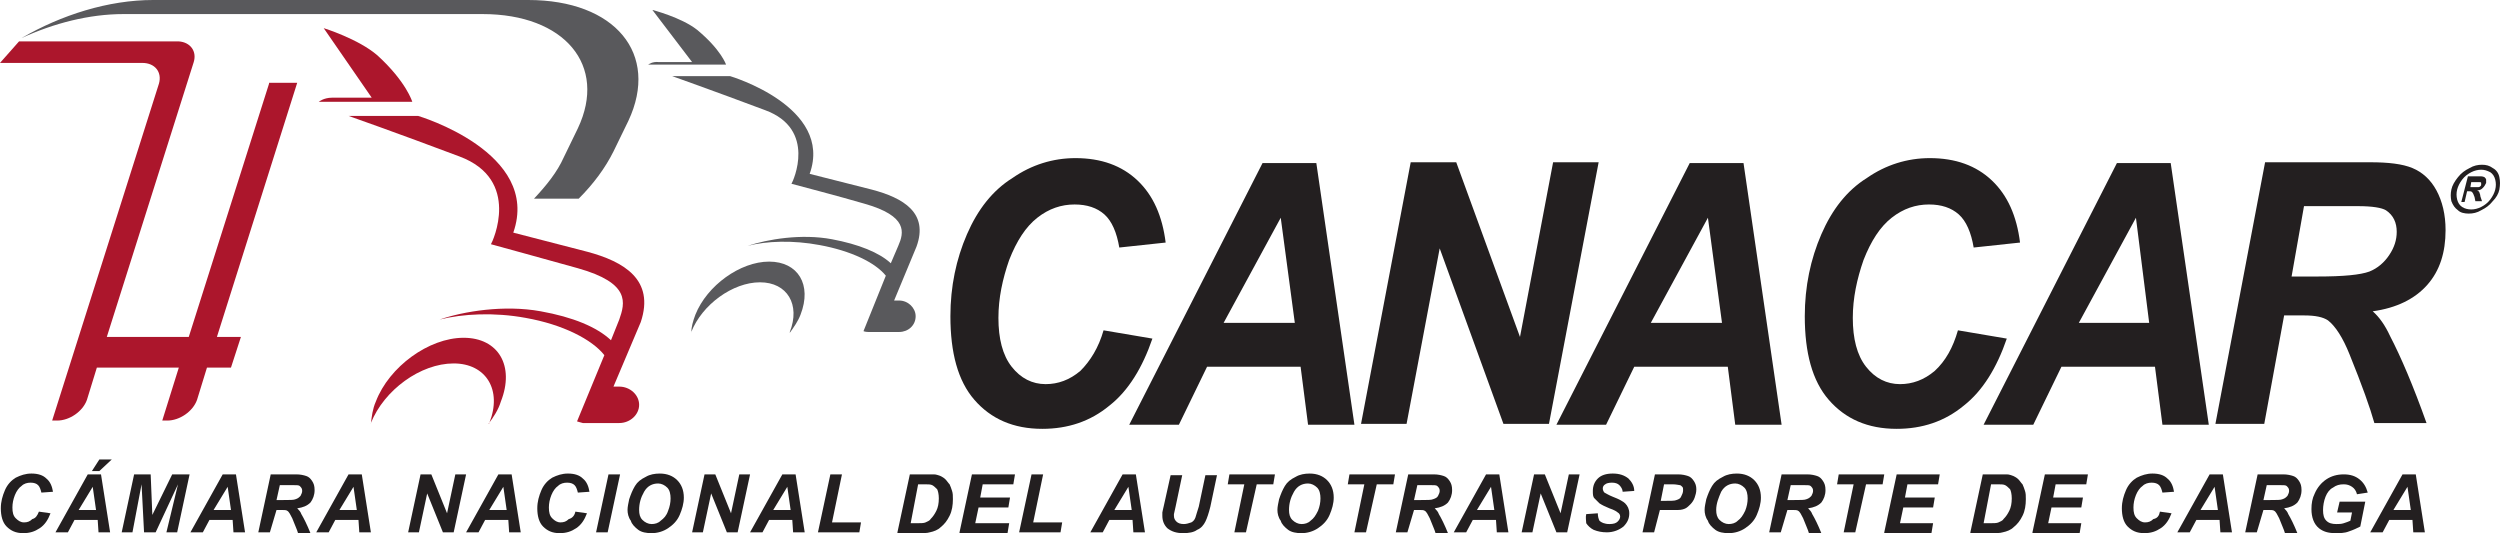 <svg xmlns="http://www.w3.org/2000/svg" id="logo" viewBox="-415 363.8 301.975 64.4" width="301.975" height="64.4"><style id="style3">.st0{fill:#231f20}.st1{fill:#59595c}.st2{fill:#ac162c}</style><g id="g5" fill="#231f20"><path class="st0" d="M-410.3 425.6l1.4.2c-.3.8-.7 1.4-1.3 1.8-.6.4-1.2.6-2 .6-.9 0-1.5-.3-2-.8s-.7-1.3-.7-2.2c0-.8.2-1.5.5-2.2.3-.7.8-1.2 1.3-1.5.6-.3 1.2-.5 1.9-.5.8 0 1.4.2 1.8.6.5.4.7 1 .8 1.6l-1.4.1c-.1-.4-.2-.7-.4-.9-.2-.2-.5-.3-.9-.3s-.8.1-1.1.4c-.3.2-.6.6-.8 1.1-.2.5-.3 1-.3 1.5 0 .6.1 1 .4 1.3.3.3.6.5 1 .5s.7-.1 1-.4c.4-.1.6-.4.8-.9z" id="path7"/><path class="st0" d="M-403.2 426.6h-2.8l-.8 1.5h-1.5l3.9-7h1.6l1.1 7h-1.4l-.1-1.5zm-.2-1.2l-.4-2.8-1.7 2.8h2.1zm.4-6.1h1.5l-1.5 1.4h-.9l.9-1.4z" id="path9"/><path class="st0" d="M-396.2 428.1h-1.4l-.3-5.8-1.1 5.8h-1.3l1.5-7h2l.2 4.9 2.4-4.9h2.1l-1.5 7h-1.3l1.4-5.8-2.7 5.8z" id="path11"/><path class="st0" d="M-386.9 426.6h-2.8l-.8 1.5h-1.5l3.9-7h1.6l1.1 7h-1.4l-.1-1.5zm-.2-1.2l-.4-2.8-1.7 2.8h2.1z" id="path13"/><path class="st0" d="M-382.4 428.1h-1.4l1.5-7h3.1c.5 0 .9.1 1.2.2.3.1.5.3.7.6.2.3.3.6.3 1.1 0 .6-.2 1.1-.5 1.5-.4.4-.9.6-1.6.7.2.2.4.4.5.7.3.5.7 1.3 1.1 2.3h-1.5c-.1-.4-.4-1-.7-1.8-.2-.4-.4-.8-.6-.9-.1-.1-.4-.1-.7-.1h-.6l-.8 2.7zm.8-3.9h.8c.8 0 1.3 0 1.5-.1.3-.1.4-.2.6-.4.1-.2.2-.4.2-.6 0-.3-.1-.4-.3-.6-.1-.1-.4-.1-.8-.1h-1.6l-.4 1.8z" id="path15"/><path class="st0" d="M-371.7 426.6h-2.8l-.8 1.5h-1.5l3.9-7h1.6l1.1 7h-1.4l-.1-1.5zm-.2-1.2l-.4-2.8-1.7 2.8h2.1z" id="path17"/><path class="st0" d="M-360.2 428.1h-1.3l-1.9-4.7-1 4.7h-1.3l1.5-7h1.3l1.9 4.7 1-4.7h1.3l-1.5 7z" id="path19"/><path class="st0" d="M-353.6 426.6h-2.8l-.8 1.5h-1.5l3.9-7h1.6l1.1 7h-1.4l-.1-1.5zm-.2-1.2l-.4-2.8-1.7 2.8h2.1z" id="path21"/><path class="st0" d="M-345.5 425.6l1.4.2c-.3.8-.7 1.4-1.3 1.8-.6.4-1.2.6-2 .6-.9 0-1.5-.3-2-.8s-.7-1.3-.7-2.2c0-.8.2-1.5.5-2.2.3-.7.8-1.2 1.3-1.5.6-.3 1.2-.5 1.9-.5.8 0 1.4.2 1.8.6.5.4.7 1 .8 1.6l-1.4.1c-.1-.4-.2-.7-.4-.9-.2-.2-.5-.3-.9-.3s-.8.1-1.1.4c-.3.2-.6.6-.8 1.1-.2.5-.3 1-.3 1.5 0 .6.1 1 .4 1.3.3.3.6.5 1 .5s.7-.1 1-.4c.4-.1.7-.4.8-.9z" id="path23"/><path class="st0" d="M-343 428.1l1.5-7h1.4l-1.5 7h-1.4z" id="path25"/><path class="st0" d="M-339.2 425.4c0-.4.1-.8.2-1.3.2-.6.4-1.1.7-1.6.3-.5.7-.8 1.3-1.1.5-.3 1.1-.4 1.7-.4.9 0 1.6.3 2.1.8s.8 1.2.8 2.1c0 .7-.2 1.4-.5 2.1-.3.7-.8 1.2-1.4 1.6-.6.4-1.3.6-2 .6-.6 0-1.2-.1-1.6-.4-.4-.3-.8-.7-.9-1.1-.3-.4-.4-.9-.4-1.3zm1.4 0c0 .5.1.9.4 1.2.3.3.7.5 1.1.5.4 0 .8-.1 1.1-.4.4-.3.7-.6.9-1.2.2-.5.3-1 .3-1.5s-.1-1-.4-1.3c-.3-.3-.7-.5-1.1-.5-.7 0-1.3.3-1.7 1-.4.7-.6 1.4-.6 2.2z" id="path27"/><path class="st0" d="M-325.9 428.1h-1.3l-1.9-4.7-1 4.7h-1.3l1.5-7h1.3l1.9 4.7 1-4.7h1.3l-1.5 7z" id="path29"/><path class="st0" d="M-319.3 426.6h-2.8l-.8 1.5h-1.5l3.9-7h1.6l1.1 7h-1.4l-.1-1.5zm-.2-1.2l-.4-2.8-1.7 2.8h2.1z" id="path31"/><path class="st0" d="M-316.2 428.1l1.5-7h1.4l-1.2 5.8h3.5l-.2 1.2h-5z" id="path33"/><path class="st0" d="M-306.6 428.1l1.5-7h2.9c.3 0 .5.1.8.2.2.1.4.2.6.4.2.2.3.4.5.6.1.2.2.5.3.8.1.3.1.6.1 1 0 .7-.1 1.4-.4 2-.3.6-.6 1-1.1 1.4-.3.3-.8.5-1.3.6-.3.1-.8.1-1.4.1h-2.5zm1.6-1.1h.7c.5 0 .9 0 1.1-.1.2-.1.5-.2.6-.4.3-.3.5-.6.7-1 .2-.4.3-.9.3-1.5 0-.5-.1-.9-.2-1.1-.2-.2-.4-.4-.6-.5-.2-.1-.5-.1-.9-.1h-.8l-.9 4.7z" id="path35"/><path class="st0" d="M-299.1 428.1l1.5-7h5.2l-.2 1.2h-3.7l-.3 1.6h3.6l-.2 1.2h-3.6l-.4 1.9h4.1l-.2 1.2h-5.8z" id="path37"/><path class="st0" d="M-291.9 428.1l1.5-7h1.4l-1.2 5.8h3.5l-.2 1.2h-5z" id="path39"/><path class="st0" d="M-278.2 426.6h-2.8l-.8 1.5h-1.5l3.9-7h1.6l1.1 7h-1.4l-.1-1.5zm-.1-1.2l-.4-2.8-1.7 2.8h2.1z" id="path41"/><path class="st0" d="M-273.6 421.2h1.4l-.8 3.8-.2.9v.2c0 .3.1.5.3.7.2.2.5.3.9.3.3 0 .6-.1.9-.2.2-.1.4-.3.5-.6.1-.3.2-.7.4-1.3l.8-3.8h1.4l-.8 3.8c-.2.8-.4 1.4-.6 1.8-.2.4-.5.8-1 1-.4.3-1 .4-1.7.4-.8 0-1.4-.2-1.9-.6-.4-.4-.6-.9-.6-1.5v-.4c0-.1.1-.4.2-.9l.8-3.6z" id="path43"/><path class="st0" d="M-264.5 428.1h-1.4l1.2-5.8h-2l.2-1.2h5.5l-.2 1.2h-2l-1.3 5.8z" id="path45"/><path class="st0" d="M-260.7 425.4c0-.4.1-.8.2-1.3.2-.6.4-1.1.7-1.6.3-.5.7-.8 1.3-1.1.5-.3 1.1-.4 1.7-.4.9 0 1.6.3 2.1.8s.8 1.2.8 2.1c0 .7-.2 1.4-.5 2.1-.3.7-.8 1.2-1.4 1.6-.6.4-1.3.6-2 .6-.6 0-1.2-.1-1.6-.4-.4-.3-.8-.7-.9-1.1-.3-.4-.4-.9-.4-1.3zm1.4 0c0 .5.1.9.4 1.2.3.3.7.5 1.1.5.4 0 .8-.1 1.1-.4.4-.3.6-.6.9-1.2.2-.5.3-1 .3-1.5s-.1-1-.4-1.3c-.3-.3-.7-.5-1.1-.5-.7 0-1.3.3-1.7 1-.4.7-.6 1.4-.6 2.2z" id="path47"/><path class="st0" d="M-250 428.1h-1.4l1.2-5.8h-2l.2-1.2h5.5l-.2 1.2h-2l-1.3 5.8z" id="path49"/><path class="st0" d="M-245 428.1h-1.4l1.5-7h3.1c.5 0 .9.1 1.2.2.3.1.5.3.7.6.2.3.3.6.3 1.1 0 .6-.2 1.1-.5 1.5-.4.4-.9.6-1.6.7.2.2.4.4.5.7.3.5.7 1.3 1.1 2.3h-1.5c-.1-.4-.4-1-.7-1.8-.2-.4-.4-.8-.6-.9-.1-.1-.4-.1-.7-.1h-.6l-.8 2.7zm.8-3.9h.8c.8 0 1.3 0 1.5-.1.3-.1.5-.2.6-.4.1-.2.2-.4.2-.6 0-.3-.1-.4-.3-.6-.1-.1-.4-.1-.8-.1h-1.6l-.4 1.8z" id="path51"/><path class="st0" d="M-234.3 426.6h-2.8l-.8 1.5h-1.5l3.9-7h1.6l1.1 7h-1.4l-.1-1.5zm-.2-1.2l-.4-2.8-1.7 2.8h2.1z" id="path53"/><path class="st0" d="M-225.7 428.1h-1.3l-1.9-4.7-1 4.7h-1.3l1.5-7h1.3l1.9 4.7 1-4.7h1.3l-1.5 7z" id="path55"/><path class="st0" d="M-223.4 425.9l1.4-.1c0 .4.1.7.2.9.2.2.6.4 1.2.4.5 0 .8-.1 1-.3.2-.2.3-.4.3-.6 0-.2-.1-.4-.3-.5-.1-.1-.4-.3-1-.5-.5-.2-.9-.4-1.2-.6l-.6-.6c-.2-.2-.2-.5-.2-.9 0-.6.2-1.1.6-1.5.4-.4 1-.6 1.8-.6s1.4.2 1.9.6c.4.4.7.9.7 1.5l-1.4.1c0-.3-.2-.6-.4-.8-.2-.2-.5-.3-.9-.3s-.7.1-.8.2c-.2.1-.3.3-.3.5s.1.4.2.5c.2.1.5.3 1 .5.8.3 1.3.6 1.5.8.3.3.5.7.5 1.2 0 .6-.2 1.1-.7 1.6-.5.4-1.2.7-2 .7-.6 0-1.1-.1-1.6-.3-.4-.2-.7-.5-.9-.8 0-.3-.1-.7 0-1.1z" id="path57"/><path class="st0" d="M-215.2 428.1h-1.4l1.5-7h2.8c.5 0 .9.1 1.2.2.3.1.5.3.7.6.2.3.3.6.3 1s-.1.7-.2 1c-.1.3-.3.6-.5.8-.2.2-.4.4-.6.5-.2.1-.5.2-.9.2h-2.2l-.7 2.7zm.8-3.8h.4c.8 0 1.3 0 1.5-.1.3-.1.5-.2.6-.5.1-.2.2-.4.2-.7 0-.2 0-.3-.1-.4-.1-.1-.2-.2-.3-.2-.1 0-.4-.1-.9-.1h-1l-.4 2z" id="path59"/><path class="st0" d="M-209.1 425.4c0-.4.1-.8.2-1.3.2-.6.4-1.1.7-1.6.3-.5.7-.8 1.3-1.1.5-.3 1.1-.4 1.7-.4.9 0 1.6.3 2.1.8s.8 1.2.8 2.1c0 .7-.2 1.4-.5 2.1-.3.7-.8 1.2-1.4 1.6-.6.4-1.3.6-2 .6-.6 0-1.2-.1-1.6-.4-.4-.3-.8-.7-.9-1.1-.3-.4-.4-.9-.4-1.3zm1.4 0c0 .5.1.9.4 1.2.3.3.7.5 1.1.5.4 0 .8-.1 1.1-.4.4-.3.6-.6.9-1.2.2-.5.3-1 .3-1.5s-.1-1-.4-1.3c-.3-.3-.7-.5-1.1-.5-.7 0-1.3.3-1.7 1-.3.7-.6 1.4-.6 2.2z" id="path61"/><path class="st0" d="M-199.9 428.1h-1.4l1.5-7h3.1c.5 0 .9.1 1.2.2.3.1.5.3.7.6.2.3.3.6.3 1.1 0 .6-.2 1.1-.5 1.5-.4.4-.9.6-1.6.7.2.2.4.4.5.7.3.5.7 1.3 1.1 2.3h-1.5c-.1-.4-.4-1-.7-1.8-.2-.4-.4-.8-.6-.9-.1-.1-.4-.1-.7-.1h-.6l-.8 2.7zm.8-3.9h.8c.8 0 1.3 0 1.5-.1.3-.1.4-.2.6-.4.1-.2.2-.4.2-.6 0-.3-.1-.4-.3-.6-.1-.1-.4-.1-.8-.1h-1.6l-.4 1.8z" id="path63"/><path class="st0" d="M-190.9 428.1h-1.4l1.2-5.8h-2l.2-1.2h5.5l-.2 1.2h-2l-1.3 5.8z" id="path65"/><path class="st0" d="M-187.4 428.1l1.5-7h5.2l-.2 1.2h-3.7l-.3 1.6h3.6l-.2 1.2h-3.6l-.4 1.9h4l-.2 1.2h-5.7z" id="path67"/><path class="st0" d="M-177 428.1l1.5-7h2.9c.3 0 .5.1.8.2.2.1.4.2.6.4.2.2.3.4.5.6.1.2.2.5.3.8.1.3.1.6.1 1 0 .7-.1 1.4-.4 2-.3.6-.6 1-1.1 1.4-.3.3-.8.5-1.3.6-.3.1-.8.1-1.4.1h-2.5zm1.6-1.1h.7c.5 0 .9 0 1.1-.1.2-.1.5-.2.6-.4.3-.3.5-.6.7-1 .2-.4.3-.9.3-1.5 0-.5-.1-.9-.2-1.1-.2-.2-.4-.4-.6-.5-.2-.1-.5-.1-.9-.1h-.8l-.9 4.7z" id="path69"/><path class="st0" d="M-169.5 428.1l1.5-7h5.2l-.2 1.2h-3.7l-.3 1.6h3.6l-.2 1.2h-3.6l-.4 1.9h4l-.2 1.2h-5.7z" id="path71"/><path class="st0" d="M-154.1 425.6l1.4.2c-.3.8-.7 1.4-1.3 1.8-.6.4-1.2.6-2 .6-.9 0-1.5-.3-2-.8s-.7-1.3-.7-2.2c0-.8.2-1.5.5-2.2.3-.7.8-1.2 1.3-1.5.6-.3 1.2-.5 1.9-.5.8 0 1.4.2 1.8.6.5.4.7 1 .8 1.6l-1.4.1c-.1-.4-.2-.7-.4-.9-.2-.2-.5-.3-.9-.3s-.8.1-1.1.4c-.3.2-.6.6-.8 1.1-.2.5-.3 1-.3 1.5 0 .6.1 1 .4 1.3.3.3.6.5 1 .5s.7-.1 1-.4c.5-.1.7-.4.8-.9z" id="path73"/><path class="st0" d="M-146.9 426.6h-2.8l-.8 1.5h-1.5l3.9-7h1.6l1.1 7h-1.4l-.1-1.5zm-.2-1.2l-.4-2.8-1.7 2.8h2.1z" id="path75"/><path class="st0" d="M-142.4 428.1h-1.4l1.5-7h3.1c.5 0 .9.1 1.2.2.3.1.5.3.7.6.2.3.3.6.3 1.1 0 .6-.2 1.1-.5 1.5-.4.4-.9.6-1.6.7.2.2.4.4.5.7.3.5.7 1.3 1.1 2.3h-1.5c-.1-.4-.4-1-.7-1.8-.2-.4-.4-.8-.6-.9-.1-.1-.4-.1-.7-.1h-.6l-.8 2.7zm.8-3.9h.8c.8 0 1.3 0 1.5-.1.3-.1.4-.2.6-.4.1-.2.2-.4.2-.6 0-.3-.1-.4-.3-.6-.1-.1-.4-.1-.8-.1h-1.6l-.4 1.8z" id="path77"/><path class="st0" d="M-132.4 424.4h3.1l-.6 3c-.4.2-.8.4-1.4.6-.5.2-1.1.2-1.6.2-.9 0-1.5-.2-2-.6-.6-.5-.9-1.3-.9-2.3 0-.7.1-1.3.4-1.9.3-.7.8-1.3 1.4-1.7.6-.4 1.3-.6 2.1-.6s1.4.2 1.9.6c.5.4.8.9 1 1.6l-1.3.2c-.1-.4-.3-.7-.6-.9-.3-.2-.6-.3-1-.3-.5 0-.9.1-1.3.4-.4.2-.7.6-.9 1.1-.2.5-.3 1.1-.3 1.6 0 .6.1 1 .4 1.3.3.3.7.4 1.2.4.3 0 .6 0 .9-.1.3-.1.6-.2.8-.3l.2-1h-1.8l.3-1.3z" id="path79"/><path class="st0" d="M-123.6 426.6h-2.8l-.8 1.5h-1.5l3.9-7h1.6l1.1 7h-1.4l-.1-1.5zm-.2-1.2l-.4-2.8-1.7 2.8h2.1z" id="path81"/></g><g id="g83"><g id="g85" fill="#231f20"><path class="st0" d="M-281.7 403.7l5.9 1c-1.2 3.5-2.9 6.3-5.2 8.1-2.3 1.9-5 2.8-8.1 2.8-3.5 0-6.2-1.2-8.2-3.5-2-2.3-2.9-5.7-2.9-10.1 0-3.6.7-6.9 2-9.9s3.1-5.3 5.5-6.8c2.3-1.6 4.9-2.4 7.6-2.4 3.1 0 5.6.9 7.5 2.7 1.9 1.8 3 4.3 3.4 7.5l-5.6.6c-.3-1.8-.9-3.2-1.8-4-.9-.8-2.1-1.2-3.6-1.2-1.6 0-3.1.5-4.5 1.6s-2.5 2.8-3.4 5.1c-.8 2.3-1.3 4.6-1.3 7 0 2.5.5 4.5 1.6 5.9 1.1 1.4 2.5 2.1 4.1 2.1 1.5 0 2.9-.5 4.2-1.6 1.2-1.2 2.2-2.8 2.8-4.9z" id="path87"/><path class="st0" d="M-257.9 408.1h-11.3l-3.4 7h-6l16.1-31.6h6.5l4.6 31.6h-5.6l-.9-7zm-.7-5.3l-1.7-12.7-6.9 12.7h8.6z" id="path89"/><path class="st0" d="M-227.9 415h-5.5l-7.7-21.2-4 21.2h-5.5l6-31.6h5.5l7.7 21.1 4-21.1h5.5l-6 31.6z" id="path91"/><path class="st0" d="M-206.3 408.1h-11.3l-3.4 7h-6l16.1-31.6h6.5l4.6 31.6h-5.6l-.9-7zm-.7-5.3l-1.7-12.7-6.9 12.7h8.6z" id="path93"/><path class="st0" d="M-178.5 403.7l5.9 1c-1.2 3.5-2.9 6.3-5.2 8.1-2.3 1.9-5 2.8-8.1 2.8-3.5 0-6.2-1.2-8.2-3.5-2-2.3-2.9-5.7-2.9-10.1 0-3.6.7-6.9 2-9.9s3.1-5.3 5.5-6.8c2.3-1.6 4.9-2.4 7.6-2.4 3.1 0 5.6.9 7.5 2.7 1.9 1.8 3 4.3 3.4 7.5l-5.6.6c-.3-1.8-.9-3.2-1.8-4-.9-.8-2.1-1.2-3.6-1.2-1.6 0-3.1.5-4.5 1.6s-2.5 2.8-3.4 5.1c-.8 2.3-1.3 4.6-1.3 7 0 2.5.5 4.5 1.6 5.9 1.1 1.4 2.5 2.1 4.1 2.1 1.5 0 2.9-.5 4.2-1.6 1.3-1.2 2.2-2.8 2.8-4.9z" id="path95"/><path class="st0" d="M-154.7 408.1H-166l-3.4 7h-6l16.1-31.6h6.5l4.6 31.6h-5.6l-.9-7zm-.7-5.3l-1.6-12.7-6.9 12.7h8.5z" id="path97"/><path class="st0" d="M-141.5 415h-5.9l6-31.6h12.7c2.2 0 3.9.2 5.1.7 1.2.5 2.2 1.4 2.9 2.7.7 1.3 1.1 2.9 1.1 4.8 0 2.7-.7 4.9-2.2 6.6-1.5 1.7-3.7 2.8-6.6 3.2.8.7 1.5 1.7 2.1 3 1.3 2.5 2.8 6 4.4 10.5h-6.3c-.5-1.8-1.5-4.6-3-8.3-.8-2-1.7-3.4-2.6-4.1-.6-.4-1.5-.6-2.9-.6h-2.4l-2.4 13.1zm3.3-17.8h3.1c3.2 0 5.2-.2 6.3-.6 1-.4 1.8-1.1 2.4-2 .6-.9.9-1.8.9-2.8 0-1.1-.4-2-1.3-2.6-.5-.3-1.6-.5-3.4-.5h-6.5l-1.5 8.5z" id="path99"/></g><g id="g101"><path class="st0" d="M-115.2 383.7c.5 0 .9.1 1.3.4.4.2.7.6.8 1.1.1.5.1.9 0 1.5-.1.5-.4 1-.8 1.4-.4.5-.8.8-1.4 1.1-.5.3-1 .4-1.5.4s-1-.1-1.3-.4c-.4-.3-.6-.6-.8-1.1-.1-.5-.1-.9 0-1.4.1-.5.4-1 .8-1.5s.8-.8 1.4-1.1c.5-.3 1-.4 1.5-.4zm-.1.6c-.4 0-.8.1-1.2.3-.4.2-.8.5-1.1.9-.3.4-.5.8-.6 1.2-.1.4-.1.8 0 1.2.1.4.3.7.6.9.3.2.7.3 1.1.3.4 0 .8-.1 1.2-.3.4-.2.8-.5 1.1-.9.3-.4.5-.8.6-1.2.1-.4.1-.8 0-1.2-.1-.4-.3-.7-.6-.9-.4-.2-.7-.3-1.1-.3zm-2.4 3.9l.8-3.1h1.6c.2 0 .4.1.4.1.1.1.2.2.2.3v.4c-.1.2-.2.4-.4.6-.2.2-.4.3-.7.3.1 0 .1.1.2.1 0 0 .1.1.1.2 0 0 .1.2.1.4l.2.6h-.8l-.1-.5c-.1-.3-.2-.5-.3-.6-.1-.1-.2-.1-.4-.1h-.2l-.3 1.3h-.4zm1.1-1.8h1c.1 0 .2-.1.2-.1.1-.1.1-.1.1-.2v-.2c0-.1-.1-.1-.2-.1h-1l-.1.6z" id="path103" fill="#231f20"/></g></g><g id="g105"><g id="g107"><g id="g109"><path class="st1" d="M-345.2 379.3l-1.7 3.5c-.8 1.8-2.1 3.4-3.6 5h5.4c1.8-1.8 3.2-3.7 4.2-5.7l1.8-3.7c3.8-8.1-1.6-14.6-12.1-14.6h-45.3c-5.4 0-11.1 1.8-15.9 4.6 3.9-1.8 8.2-2.9 12.3-2.9h43.4c9.9 0 15.1 6.2 11.5 13.8z" id="path111" fill="#59595c"/></g></g><path class="st2" d="M-379.1 373.8h-3.4v.1l-9.7 30.6h-9.9l10.5-33.2c.4-1.3-.4-2.4-1.8-2.5h-19.3l-2.3 2.6h17.2c1.5 0 2.4 1.1 2 2.5l-12.9 40.7h.6c1.5 0 3.1-1.1 3.6-2.5l1.2-3.9h9.9l-2 6.4h.6c1.5 0 3.1-1.1 3.6-2.5l1.2-3.9h2.9l1.2-3.7h-2.9l9.7-30.7z" id="path113" fill="#ac162c"/><g id="g115" fill="#59595c"><path class="st1" d="M-322.1 395.4c-3.5 0-7.5 2.9-8.9 6.4-.3.8-.5 1.5-.5 2.2v-.1c1.3-3.3 5-6 8.3-6 3.3 0 4.9 2.7 3.6 6v.1c.5-.7 1-1.4 1.3-2.2 1.4-3.6-.3-6.4-3.8-6.4z" id="path117"/><path class="st1" d="M-336.7 371.6h9.4s-.6-1.8-3.5-4.2c-1.9-1.5-5.4-2.4-5.4-2.4l4.8 6.3h-4c-.8-.1-1.3.3-1.3.3z" id="path119"/><path class="st1" d="M-309.7 386.7l-7.5-1.9c2.9-8.1-9.6-11.8-9.6-11.8h-7s4.8 1.7 11.2 4.1c6.3 2.3 3.4 8.6 3.2 8.9 0 0 6.1 1.6 8.8 2.4 5.3 1.5 4.8 3.5 4.1 5.1l-.9 2.1c-1.4-1.3-3.9-2.3-7.1-2.9-3.7-.7-7.8 0-10.2.8 2.3-.6 5.5-.7 8.7-.1 3.8.7 6.7 2.1 8 3.7l-2.7 6.7s.2.1.6.1h3.7c1.1 0 2-.8 2-1.9 0-1-.9-1.9-2-1.9h-.6l2.7-6.5c1.5-4.1-1.6-5.9-5.4-6.9z" id="path121"/></g><g id="g123" fill="#ac162c"><path class="st2" d="M-359 404.6c-4.2 0-9 3.5-10.6 7.7-.4.9-.5 1.8-.6 2.7v-.1c1.6-4 6-7.2 10-7.2 3.9 0 5.9 3.2 4.3 7.2 0 0 0 .1-.1.1.6-.8 1.2-1.7 1.5-2.7 1.7-4.3-.3-7.7-4.5-7.7z" id="path125"/><path class="st2" d="M-344.1 394.2l-8.9-2.3c3.4-9.7-11.5-14.1-11.5-14.1h-8.4s5.7 2 13.4 4.9c7.5 2.8 4 10.3 3.8 10.6 0 0 7.3 2 10.5 2.9 6.4 1.8 5.7 4.2 5 6.2l-1 2.5c-1.7-1.6-4.6-2.8-8.5-3.5-4.4-.8-9.3 0-12.2 1 2.8-.7 6.6-.9 10.4-.2 4.5.8 8 2.6 9.5 4.5l-3.3 8s.3.1.7.2h4.4c1.3 0 2.4-1 2.4-2.2 0-1.2-1.1-2.2-2.4-2.2h-.7l3.3-7.8c1.7-5.1-2-7.3-6.5-8.5z" id="path127"/><path class="st2" d="M-376.5 376.1h11.3s-.7-2.4-4.2-5.6c-2.3-2-6.5-3.3-6.5-3.3l5.8 8.4h-4.8c-1 0-1.6.5-1.6.5z" id="path129"/></g></g></svg>